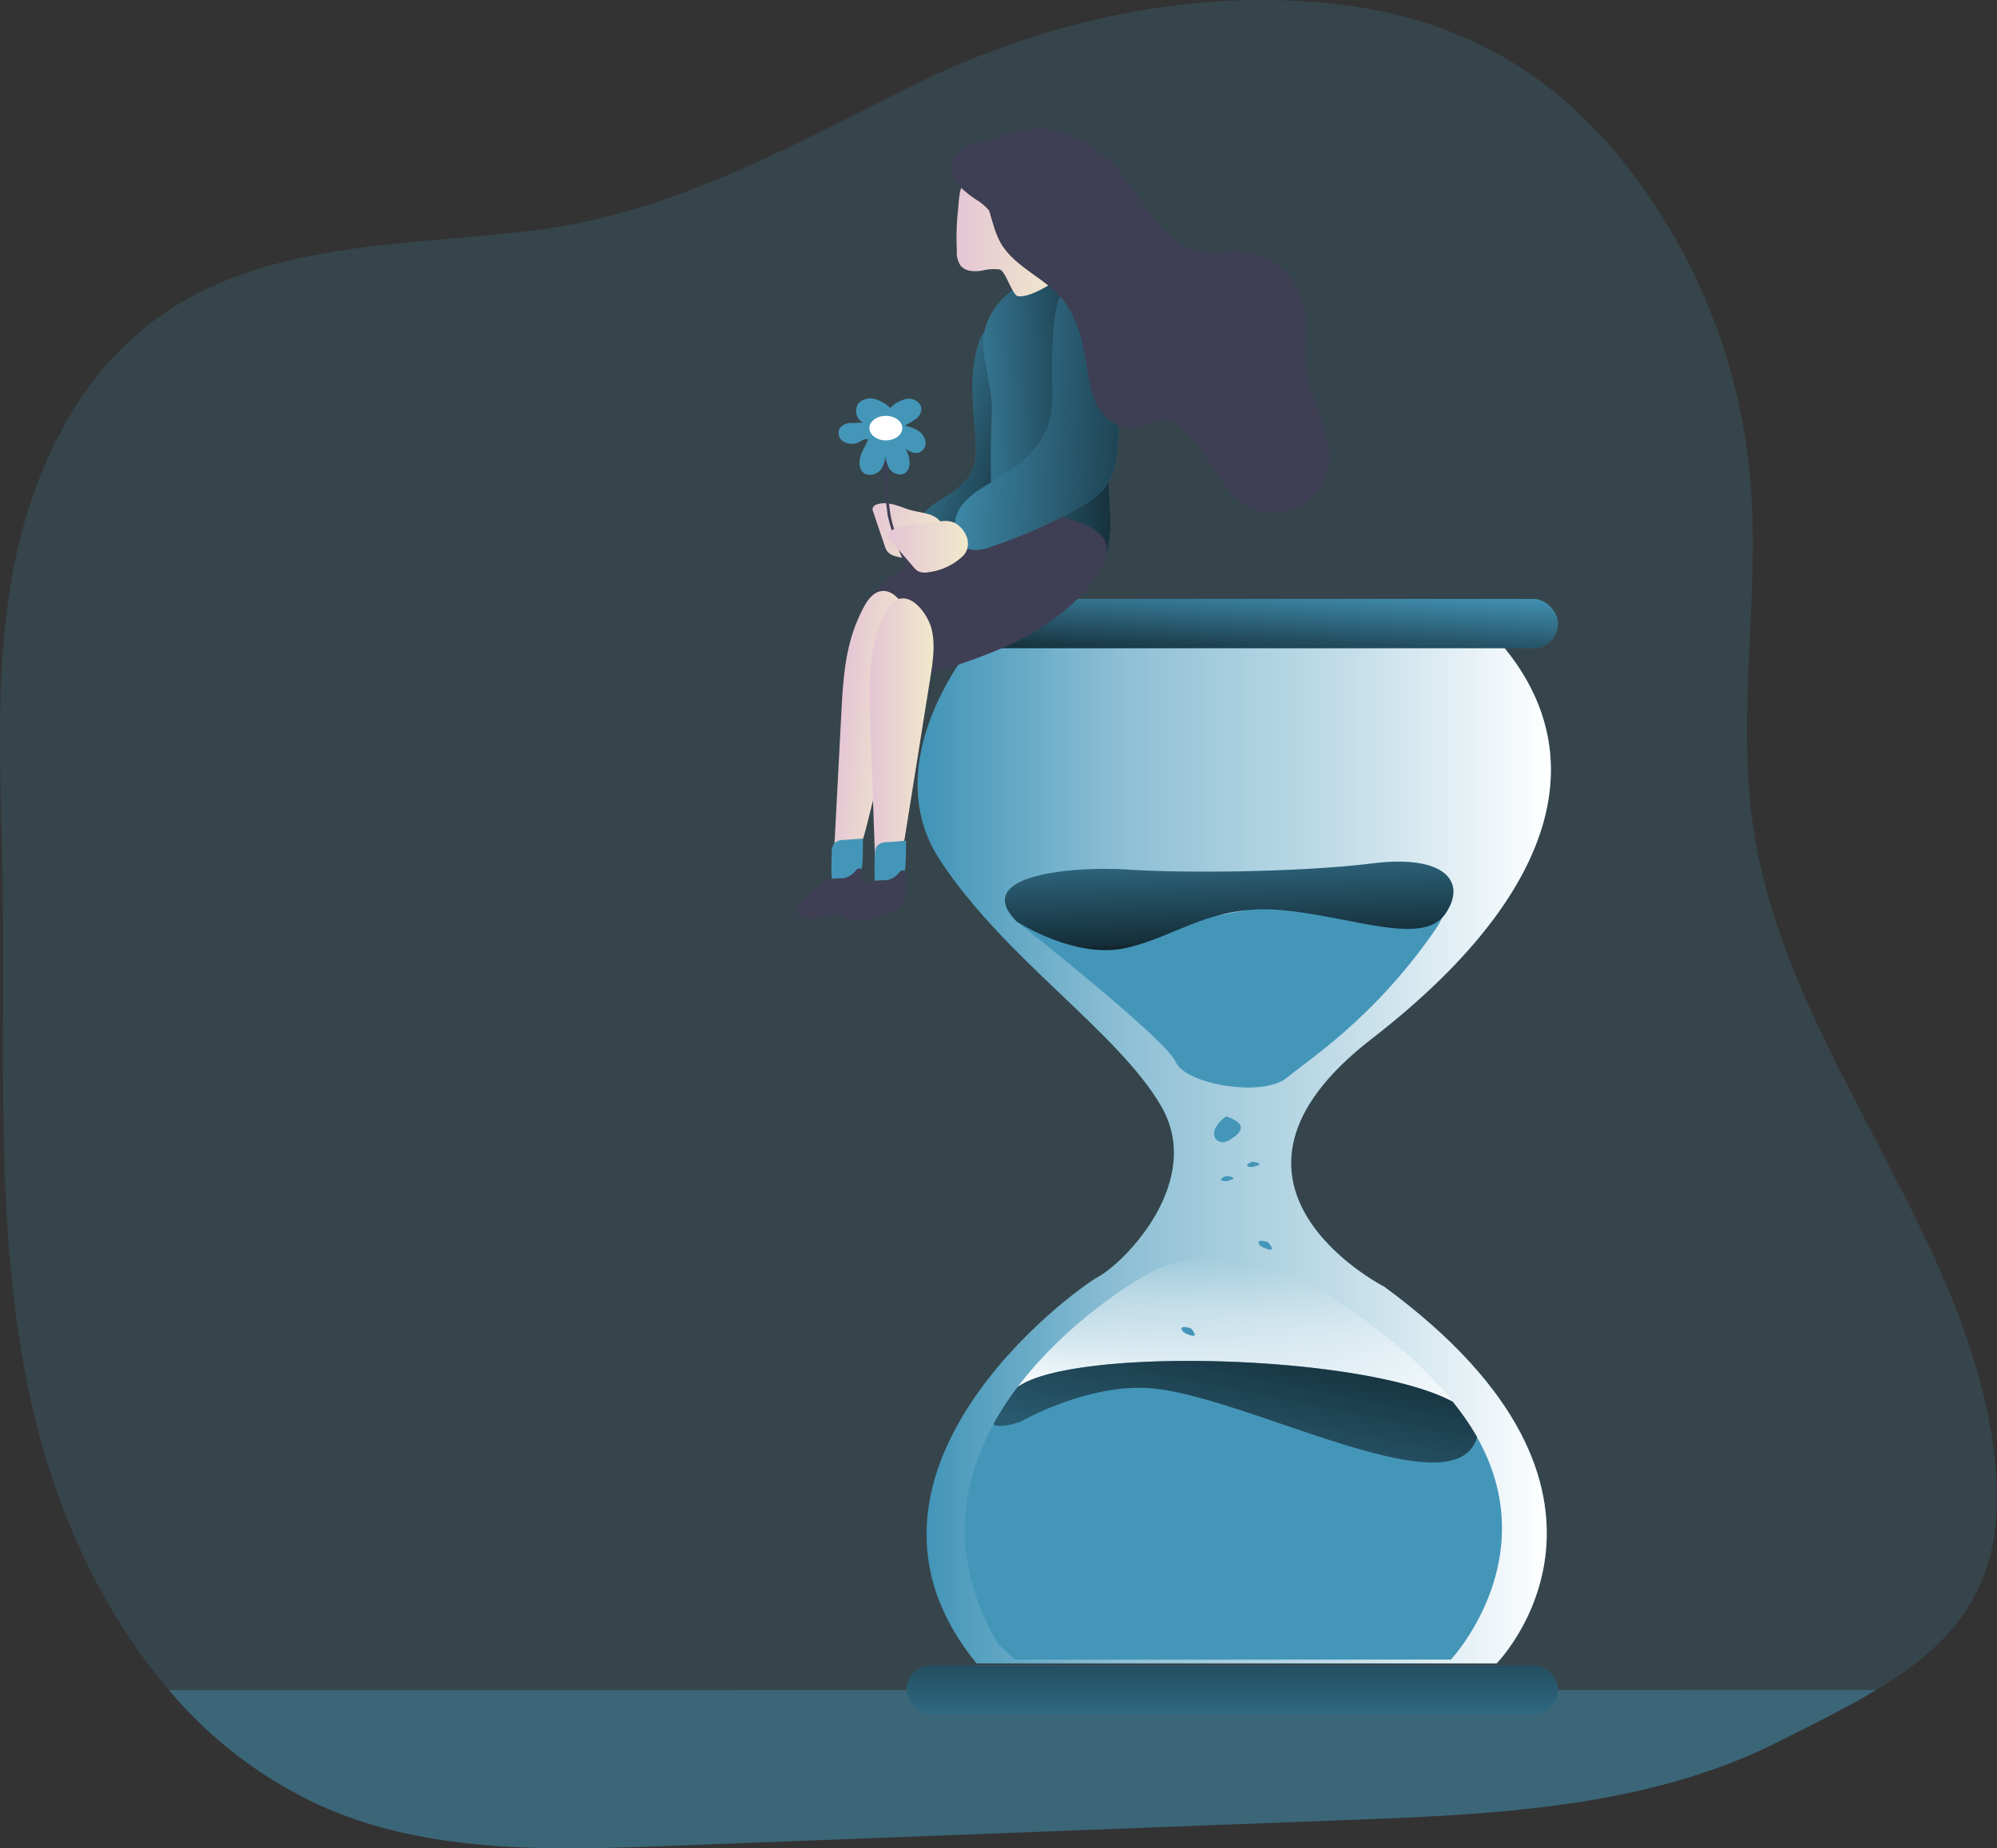 <svg id="Layer_1" data-name="Layer 1" xmlns="http://www.w3.org/2000/svg" xmlns:xlink="http://www.w3.org/1999/xlink" viewBox="0 0 411.75 381.17"><rect x="0" y="0" width="411.75" height="381.17" fill="#333333" stroke="none"/><defs><linearGradient id="linear-gradient" x1="232.44" y1="110.89" x2="196.04" y2="99.3" gradientUnits="userSpaceOnUse"><stop offset="0.01"/><stop offset="0.13" stop-opacity="0.69"/><stop offset="1" stop-opacity="0"/></linearGradient><linearGradient id="linear-gradient-2" x1="-274.66" y1="789.08" x2="-258.14" y2="789.08" gradientTransform="translate(743.22 -506.79) rotate(21.98)" gradientUnits="userSpaceOnUse"><stop offset="0" stop-color="#e5c5d5"/><stop offset="0.42" stop-color="#ead4d1"/><stop offset="1" stop-color="#f0e9cb"/></linearGradient><linearGradient id="linear-gradient-3" x1="203.24" y1="253.45" x2="333.82" y2="253.45" gradientUnits="userSpaceOnUse"><stop offset="0.02" stop-color="#fff" stop-opacity="0"/><stop offset="0.32" stop-color="#fff" stop-opacity="0.39"/><stop offset="0.68" stop-color="#fff" stop-opacity="0.68"/><stop offset="1" stop-color="#fff"/></linearGradient><linearGradient id="linear-gradient-4" x1="253.56" y1="138.98" x2="254.56" y2="119.39" xlink:href="#linear-gradient"/><linearGradient id="linear-gradient-5" x1="254.09" y1="324.67" x2="254.09" y2="371.59" xlink:href="#linear-gradient"/><linearGradient id="linear-gradient-6" x1="274.16" y1="275.81" x2="267.27" y2="310.12" xlink:href="#linear-gradient-3"/><linearGradient id="linear-gradient-7" x1="274.94" y1="279.5" x2="259.73" y2="355.23" xlink:href="#linear-gradient"/><linearGradient id="linear-gradient-8" x1="267.93" y1="213.85" x2="266.76" y2="178.03" xlink:href="#linear-gradient"/><linearGradient id="linear-gradient-9" x1="248.93" y1="100.35" x2="204.75" y2="102.01" xlink:href="#linear-gradient"/><linearGradient id="linear-gradient-10" x1="211.27" y1="63" x2="232.16" y2="63" gradientTransform="matrix(1, 0, 0, 1, 0, 0)" xlink:href="#linear-gradient-2"/><linearGradient id="linear-gradient-11" x1="263.45" y1="103.71" x2="204.54" y2="100.73" xlink:href="#linear-gradient"/><linearGradient id="linear-gradient-12" x1="58.11" y1="296.69" x2="71.3" y2="296.69" gradientTransform="translate(155.1 -134.92) rotate(5.01)" xlink:href="#linear-gradient-2"/><linearGradient id="linear-gradient-13" x1="193.35" y1="167.94" x2="206.55" y2="167.94" gradientTransform="matrix(1, 0, 0, 1, 0, 0)" xlink:href="#linear-gradient-2"/><linearGradient id="linear-gradient-14" x1="197.12" y1="128.1" x2="213.65" y2="128.1" gradientTransform="matrix(1, 0, 0, 1, 0, 0)" xlink:href="#linear-gradient-2"/></defs><title>Waiting</title><path d="M400.88,363.85c-6,3.62-12.74,6.92-19.77,10.48C354.28,388,323,389.48,293.47,390.6L152.06,396c-23.82.9-48.53,1.65-70.46-7.66a89.36,89.36,0,0,1-32.71-24.47C34.7,347.33,25.26,326,20.5,304.57c-7.78-35.06-5.31-71.44-5.9-107.34-.34-20.91-1.73-42,1.86-62.61S29.32,93.47,46.21,81.13c22.71-16.58,52.45-14.95,79-18.44,28-3.68,52-17.35,76.95-29.7,26.14-12.92,55.91-19.84,85.11-17.07,29.52,2.82,50.92,16.26,67.46,40.93a122,122,0,0,1,20.17,57.06c2.13,24-2.89,48.38.67,72.23,7,46.73,45.64,84.69,49.93,131.75C427.75,342.46,416.85,354.24,400.88,363.85Z" transform="translate(-14.05 -15.32)" fill="#4496b9" opacity="0.18" style="isolation:isolate"/><path d="M400.88,363.85c-6,3.62-12.74,6.92-19.77,10.48C354.28,388,323,389.48,293.47,390.6L152.06,396c-23.82.9-48.53,1.65-70.46-7.66a89.36,89.36,0,0,1-32.71-24.47Z" transform="translate(-14.05 -15.32)" fill="#4496b9" opacity="0.41"/><path d="M214.58,93.24c-.18,4.52.44,9,.64,13.55a13.36,13.36,0,0,1-.49,5c-1.12,3.12-4.16,5.07-7,6.79-1.8,1.09-3.85,2.65-3.6,4.75a3.75,3.75,0,0,0,3.4,2.94,10.2,10.2,0,0,0,4.71-.92,21.68,21.68,0,0,0,8.1-4.78c4.53-4.71,4.68-12,4.34-18.53-.29-5.48-.76-11.5-3.54-16.38C216.66,77.86,214.74,89.33,214.58,93.24Z" transform="translate(-14.05 -15.32)" fill="#4496b9"/><path d="M214.58,93.24c-.18,4.52.44,9,.64,13.55a13.36,13.36,0,0,1-.49,5c-1.12,3.12-4.16,5.07-7,6.79-1.8,1.09-3.85,2.65-3.6,4.75a3.75,3.75,0,0,0,3.4,2.94,10.2,10.2,0,0,0,4.71-.92,21.68,21.68,0,0,0,8.1-4.78c4.53-4.71,4.68-12,4.34-18.53-.29-5.48-.76-11.5-3.54-16.38C216.66,77.86,214.74,89.33,214.58,93.24Z" transform="translate(-14.05 -15.32)" fill="url(#linear-gradient)"/><path d="M201.22,120.34c-2.07-.72-4.27-1.7-6.34-1a1.26,1.26,0,0,0-.89.75,1.42,1.42,0,0,0,.11.81l2.4,7.11a3.91,3.91,0,0,0,.47,1,3.26,3.26,0,0,0,1.83,1.05,12.71,12.71,0,0,0,7.9-.37c2.62-1,2.85-4.22,1.46-6.48S203.62,121.17,201.22,120.34Z" transform="translate(-14.05 -15.32)" fill="url(#linear-gradient-2)"/><path d="M196.34,107.49c.68.17.42.57.49,1.26.47,4.38.07,9.31,1,13.6s3.79,8.09,4.32,12.47c-2.11-4.32-4-8.42-5.07-13.16C196.89,120.49,195.31,107.49,196.34,107.49Z" transform="translate(-14.05 -15.32)" fill="#3e3e54"/><path d="M214.41,148.54s-19.86,23.72-6.62,44.05,36.73,35.45,45.67,50.83-7.28,32.06-12.91,35.18-56.92,40.93-25.15,79.76H322.63s34.75-35.18-23.17-77.67c0,0-41.37-21.11-2.65-51.09s45.67-58.52,27.31-80.8Z" transform="translate(-14.05 -15.32)" fill="#4496b9"/><path d="M214.41,148.54s-19.86,23.72-6.62,44.05,36.73,35.45,45.67,50.83-7.28,32.06-12.91,35.18-56.92,40.93-25.15,79.76H322.63s34.75-35.18-23.17-77.67c0,0-41.37-21.11-2.65-51.09s45.67-58.52,27.31-80.8Z" transform="translate(-14.05 -15.32)" fill="url(#linear-gradient-3)"/><rect x="186.95" y="123.51" width="134.28" height="10.17" rx="5.08" fill="#4496b9"/><rect x="186.95" y="343.44" width="134.28" height="10.17" rx="5.08" fill="#4496b9"/><rect x="186.95" y="123.51" width="134.28" height="10.17" rx="5.08" fill="url(#linear-gradient-4)"/><rect x="186.95" y="343.44" width="134.28" height="10.17" rx="5.08" fill="url(#linear-gradient-5)"/><path d="M313.58,304.35c-18.17-9.7-78.29-11.31-89.7-3,10.65-14.1,25.28-22.4,25.28-22.4,14.4-9,30.78-1.18,30.78-1.18S300.77,288.43,313.58,304.35Z" transform="translate(-14.05 -15.32)" fill="url(#linear-gradient-6)"/><path d="M313.2,357.58H223.34l-3.47-3.12c-10.26-17.56-7.74-33.07-1-45.41a62.46,62.46,0,0,1,5-7.65c11.41-8.36,71.53-6.75,89.7,3a55.07,55.07,0,0,1,5,7.3,41.09,41.09,0,0,1,2.54,5.27C330.07,339.6,313.2,357.58,313.2,357.58Z" transform="translate(-14.05 -15.32)" fill="#4496b9"/><path d="M318.6,311.65c-4.29,15.62-47.07-8.21-67-10-13.16-1.17-27.06,6.84-27.06,6.84s-4.49,1.63-5.69.54a62.46,62.46,0,0,1,5-7.65c11.41-8.36,71.53-6.75,89.7,3A55.07,55.07,0,0,1,318.6,311.65Z" transform="translate(-14.05 -15.32)" fill="url(#linear-gradient-7)"/><path d="M223.67,205.36s30.78,24.24,32.77,28.93,18,7.43,23,3.26,17.7-12.12,30.28-30.11-28.79-6.25-42.69-3.64S229.3,189.46,223.67,205.36Z" transform="translate(-14.05 -15.32)" fill="#4496b9"/><path d="M223.67,205.36s11.92,7.82,22.51,5.47,17.54-9.12,32.1-7.82,29.12,7.56,33.76.79-.33-12.26-14.9-10.43-38.72,2.08-50.3,1.3S214.08,195.72,223.67,205.36Z" transform="translate(-14.05 -15.32)" fill="#4496b9"/><path d="M223.67,205.36s11.92,7.82,22.51,5.47,17.54-9.12,32.1-7.82,29.12,7.56,33.76.79-.33-12.26-14.9-10.43-38.72,2.08-50.3,1.3S214.08,195.72,223.67,205.36Z" transform="translate(-14.05 -15.32)" fill="url(#linear-gradient-8)"/><path d="M266.71,245.68a5.9,5.9,0,0,0-2,2.22,2.32,2.32,0,0,0-.24,1.86,1.82,1.82,0,0,0,1.73,1.12,3.28,3.28,0,0,0,1.72-.69c1-.65,2.1-1.48,1.95-2.49s-1.71-1.73-3.05-2.13" transform="translate(-14.05 -15.32)" fill="#4496b9"/><path d="M272.29,254.93a2.59,2.59,0,0,0-.93.45c-.14.12-.22.25-.11.38a1.17,1.17,0,0,0,.79.23,3.49,3.49,0,0,0,.79-.14c.46-.14,1-.31.89-.51s-.78-.35-1.39-.43" transform="translate(-14.05 -15.32)" fill="#4496b9"/><path d="M266.91,257.86a2.59,2.59,0,0,0-.93.45c-.14.12-.21.26-.11.38a1.17,1.17,0,0,0,.79.23,3,3,0,0,0,.79-.14c.46-.13,1-.3.9-.51s-.79-.35-1.4-.43" transform="translate(-14.05 -15.32)" fill="#4496b9"/><path d="M275.46,271.51a3.63,3.63,0,0,0-1.37-.29c-.26,0-.49.06-.55.25a1,1,0,0,0,.44.79,3.13,3.13,0,0,0,.86.46c.57.22,1.21.44,1.4.21s-.28-.89-.73-1.42" transform="translate(-14.05 -15.32)" fill="#4496b9"/><path d="M259.58,289.29a3.62,3.62,0,0,0-1.36-.29c-.27,0-.5.07-.55.25s.1.52.43.79a3,3,0,0,0,.87.46c.56.22,1.21.44,1.39.21s-.28-.89-.72-1.42" transform="translate(-14.05 -15.32)" fill="#4496b9"/><path d="M216.78,87a12.51,12.51,0,0,1,2-7.53,17.26,17.26,0,0,1,5.67-5.41,6.81,6.81,0,0,1,4.29-1.28c1.27.16,5.67-4.62,6.7-3.86,2.9,2.15,2.32,10.1,4.78,12.75a79.07,79.07,0,0,1,1.2,10.76l1.47,27.26c.24,4.51.36,9.42-2.34,13a153.67,153.67,0,0,1-19.8-8.82,3.36,3.36,0,0,1-2.19-3.68c-.27-6.78-.27-13.58,0-20.36C218.68,96.19,217.08,90.64,216.78,87Z" transform="translate(-14.05 -15.32)" fill="#4496b9"/><path d="M216.78,87a12.51,12.51,0,0,1,2-7.53,17.26,17.26,0,0,1,5.67-5.41,6.81,6.81,0,0,1,4.29-1.28c1.27.16,5.67-4.62,6.7-3.86,2.9,2.15,2.32,10.1,4.78,12.75a79.07,79.07,0,0,1,1.2,10.76l1.47,27.26c.24,4.51.36,9.42-2.34,13a153.67,153.67,0,0,1-19.8-8.82,3.36,3.36,0,0,1-2.19-3.68c-.27-6.78-.27-13.58,0-20.36C218.68,96.19,217.08,90.64,216.78,87Z" transform="translate(-14.05 -15.32)" fill="url(#linear-gradient-9)"/><path d="M211.32,66.53l0,.78a4.89,4.89,0,0,0,.77,2.77c1,1.24,2.82,1.29,4.37,1.06a10.29,10.29,0,0,1,3.7-.25c1.23.27,2.59,5.31,3.77,5.51,2.15.37,6.71-2.27,8.19-3.6.15-.13-1.57-4-1.51-4.21a1.3,1.3,0,0,0,0-.62l-2.4-11.16a10.67,10.67,0,0,0-1.69-4.44,7.15,7.15,0,0,0-2.63-2c-3.39-1.55-8.36-1-10.84,2.08-1.31,1.63-1.29,4.46-1.5,6.46A50.73,50.73,0,0,0,211.32,66.53Z" transform="translate(-14.05 -15.32)" fill="url(#linear-gradient-10)"/><path d="M229,144.58c-6.62,4.27-14.18,6.79-21.65,9.26-1.84.61-4,1.19-5.63.21a6.24,6.24,0,0,1-2.11-2.56c-2.94-5.58-10.29-7.24-6.68-12.41,1.53-2.2,10.2-9.41,12.34-11,4.24-3.15,8.68-6.39,13.89-7.26a25.71,25.71,0,0,1,7.38,0c4.73.57,16.66,2.39,15.66,8.46S233.79,141.46,229,144.58Z" transform="translate(-14.05 -15.32)" fill="#3e3e54"/><path d="M231,91.52c0,4,.42,8-.9,11.76-1.77,5-6.39,8.43-11,11.13-2.85,1.68-5.94,3.37-7.47,6.29s-.45,7.44,2.8,8a7.68,7.68,0,0,0,3.71-.54,103.57,103.57,0,0,0,18.15-8c2.37-1.34,4.77-2.85,6.23-5.14a16.38,16.38,0,0,0,2-7.55,75.53,75.53,0,0,0-.5-17A37.13,37.13,0,0,0,238.9,78C231,67.3,231,85.62,231,91.52Z" transform="translate(-14.05 -15.32)" fill="#4496b9"/><path d="M231,91.52c0,4,.42,8-.9,11.76-1.77,5-6.39,8.43-11,11.13-2.85,1.68-5.94,3.37-7.47,6.29s-.45,7.44,2.8,8a7.68,7.68,0,0,0,3.71-.54,103.57,103.57,0,0,0,18.15-8c2.37-1.34,4.77-2.85,6.23-5.14a16.38,16.38,0,0,0,2-7.55,75.53,75.53,0,0,0-.5-17A37.13,37.13,0,0,0,238.9,78C231,67.3,231,85.62,231,91.52Z" transform="translate(-14.05 -15.32)" fill="url(#linear-gradient-11)"/><path d="M187.53,162.19l-1.71,32.73c4-.25,5.82-4.89,6.78-8.72q4.08-16.3,8.17-32.6c.8-3.22,1.62-6.57,1-9.83-.44-2.31-2.52-6.32-5.29-6.57-2.95-.26-4.5,3.53-5.52,5.81C188.29,149,187.86,155.75,187.53,162.19Z" transform="translate(-14.05 -15.32)" fill="url(#linear-gradient-12)"/><path d="M193.48,164.4l1.16,32.75c3.91-.6,5.36-5.38,6-9.28q2.64-16.59,5.29-33.19c.52-3.28,1-6.68.14-9.88-.64-2.26-3.06-6.07-5.84-6.08-3,0-4.17,3.9-5,6.27C193.09,151.16,193.25,158,193.48,164.4Z" transform="translate(-14.05 -15.32)" fill="url(#linear-gradient-13)"/><path d="M191.82,188.27l-3.72.27a2.83,2.83,0,0,0-2.11.77,2.69,2.69,0,0,0-.43,1.58c-.1,2-.12,4,0,5.92a.49.49,0,0,0,0,.24.52.52,0,0,0,.47.18,8.44,8.44,0,0,0,4.06-1.08,3.38,3.38,0,0,0,1.32-1.1,3.79,3.79,0,0,0,.45-1.86c.1-1.67.14-3.35.08-5Z" transform="translate(-14.05 -15.32)" fill="#4496b9"/><path d="M191.74,195a.89.89,0,0,0-.12-.4.59.59,0,0,0-.74-.09,2.61,2.61,0,0,0-.58.57,4,4,0,0,1-2.53,1.38,18.06,18.06,0,0,0-3,.18,5.55,5.55,0,0,0-1.91,1.25l-3.24,2.8c-.76.65-1.59,1.5-1.41,2.49a2.35,2.35,0,0,0,2,1.61,10.6,10.6,0,0,0,4.84-.6,36.37,36.37,0,0,0,4.24-1.42,4.51,4.51,0,0,0,1.88-1.28C192.28,200,191.91,196.75,191.74,195Z" transform="translate(-14.05 -15.32)" fill="#3e3e54"/><path d="M200.75,188.71,197,189a2.87,2.87,0,0,0-2.12.77,2.78,2.78,0,0,0-.42,1.58c-.11,2-.12,4-.05,5.92a.7.7,0,0,0,.05.25.51.51,0,0,0,.46.17,8.34,8.34,0,0,0,4.07-1.08,3.34,3.34,0,0,0,1.32-1.09,4,4,0,0,0,.44-1.86q.17-2.52.09-5Z" transform="translate(-14.05 -15.32)" fill="#4496b9"/><path d="M200.67,195.41a.84.84,0,0,0-.11-.41.59.59,0,0,0-.75-.08,2.37,2.37,0,0,0-.57.57,4,4,0,0,1-2.53,1.37,19.1,19.1,0,0,0-3,.19,5.56,5.56,0,0,0-1.92,1.24l-3.24,2.8c-.75.66-1.58,1.51-1.41,2.49a2.36,2.36,0,0,0,2,1.61,10.49,10.49,0,0,0,4.85-.6,35.16,35.16,0,0,0,4.24-1.42,4.45,4.45,0,0,0,1.87-1.28C201.21,200.4,200.84,197.18,200.67,195.41Z" transform="translate(-14.05 -15.32)" fill="#3e3e54"/><path d="M203.93,123.44c-2.18.11-4.59,0-6.25,1.44a1.24,1.24,0,0,0-.55,1,1.41,1.41,0,0,0,.4.71l4.89,5.69a3.66,3.66,0,0,0,.83.79,3.28,3.28,0,0,0,2.08.28,12.62,12.62,0,0,0,7.19-3.3c2-1.91,1.07-5-1.07-6.55S206.47,123.31,203.93,123.44Z" transform="translate(-14.05 -15.32)" fill="url(#linear-gradient-14)"/><path d="M229.05,41.89c6.86.59,13,4.93,17.16,10.41C250.54,58,254,65.57,261,67.07c3.15.68,6.44-.09,9.64.24A14.45,14.45,0,0,1,283,78.65c.75,3.89-.17,7.91.23,11.85.79,7.77,6.65,15.16,4.46,22.65-1.74,5.92-9,9.51-14.79,7.25-6.16-2.41-8.83-9.44-13-14.6-1.81-2.25-4.46-4.36-7.3-3.83-1.41.27-2.64,1.16-4,1.52-3.2.83-6.53-1.42-8.16-4.3s-2-6.28-2.51-9.54c-.74-4.6-2-9.32-5-12.85-3.72-4.32-9.77-6.47-12.58-11.43-1.66-2.94-1.95-6.41-3.46-9.4-1.34-2.63-3.91-4-2.78-7.11C216,43.72,224.3,41.49,229.05,41.89Z" transform="translate(-14.05 -15.32)" fill="#3e3e54"/><path d="M210.23,48.75a5.36,5.36,0,0,0,1.39,4.72,21.71,21.71,0,0,0,4,3.21,10.33,10.33,0,0,1,3.49,3.68,1.73,1.73,0,0,0,.42.67.54.54,0,0,0,.71,0,.74.74,0,0,0,.14-.46c.2-2.8-.31-5.59-.31-8.39,0-1.9.57-4.32-.57-6C217.31,42.93,211.11,45.54,210.23,48.75Z" transform="translate(-14.05 -15.32)" fill="#3e3e54"/><path d="M191.3,110.29a3.11,3.11,0,0,0,.47,2.22c.9,1.15,2.88.85,3.82-.26a5.82,5.82,0,0,0,1-4.17,7.1,7.1,0,0,0,.8,3.85c.73,1.1,2.41,1.69,3.42.83a2.63,2.63,0,0,0,.77-2.1,5.16,5.16,0,0,0-1.53-3.57,3.9,3.9,0,0,0,2.18,1.55,2.48,2.48,0,0,0,1.35,0,2.11,2.11,0,0,0,1.3-2.27,3.29,3.29,0,0,0-1.57-2.25,8.21,8.21,0,0,0-2.66-1c.67-.48,1.44-.81,2.1-1.3a2.83,2.83,0,0,0,1.28-2c.07-1.38-1.47-2.39-2.85-2.28a6.48,6.48,0,0,0-3.56,1.93,8.14,8.14,0,0,0-3.12-1.85,3.41,3.41,0,0,0-3.38.82,2.7,2.7,0,0,0,.82,4,25.39,25.39,0,0,1-2.62.13,2.71,2.71,0,0,0-2.21,1.22,2.1,2.1,0,0,0,.81,2.57,3.43,3.43,0,0,0,2.84.31c.6-.18,1.72-1.11,2.26-.69C192.45,107.55,191.47,108.59,191.3,110.29Z" transform="translate(-14.05 -15.32)" fill="#4496b9"/><ellipse cx="182.65" cy="88.29" rx="3.39" ry="2.53" fill="#fff"/></svg>